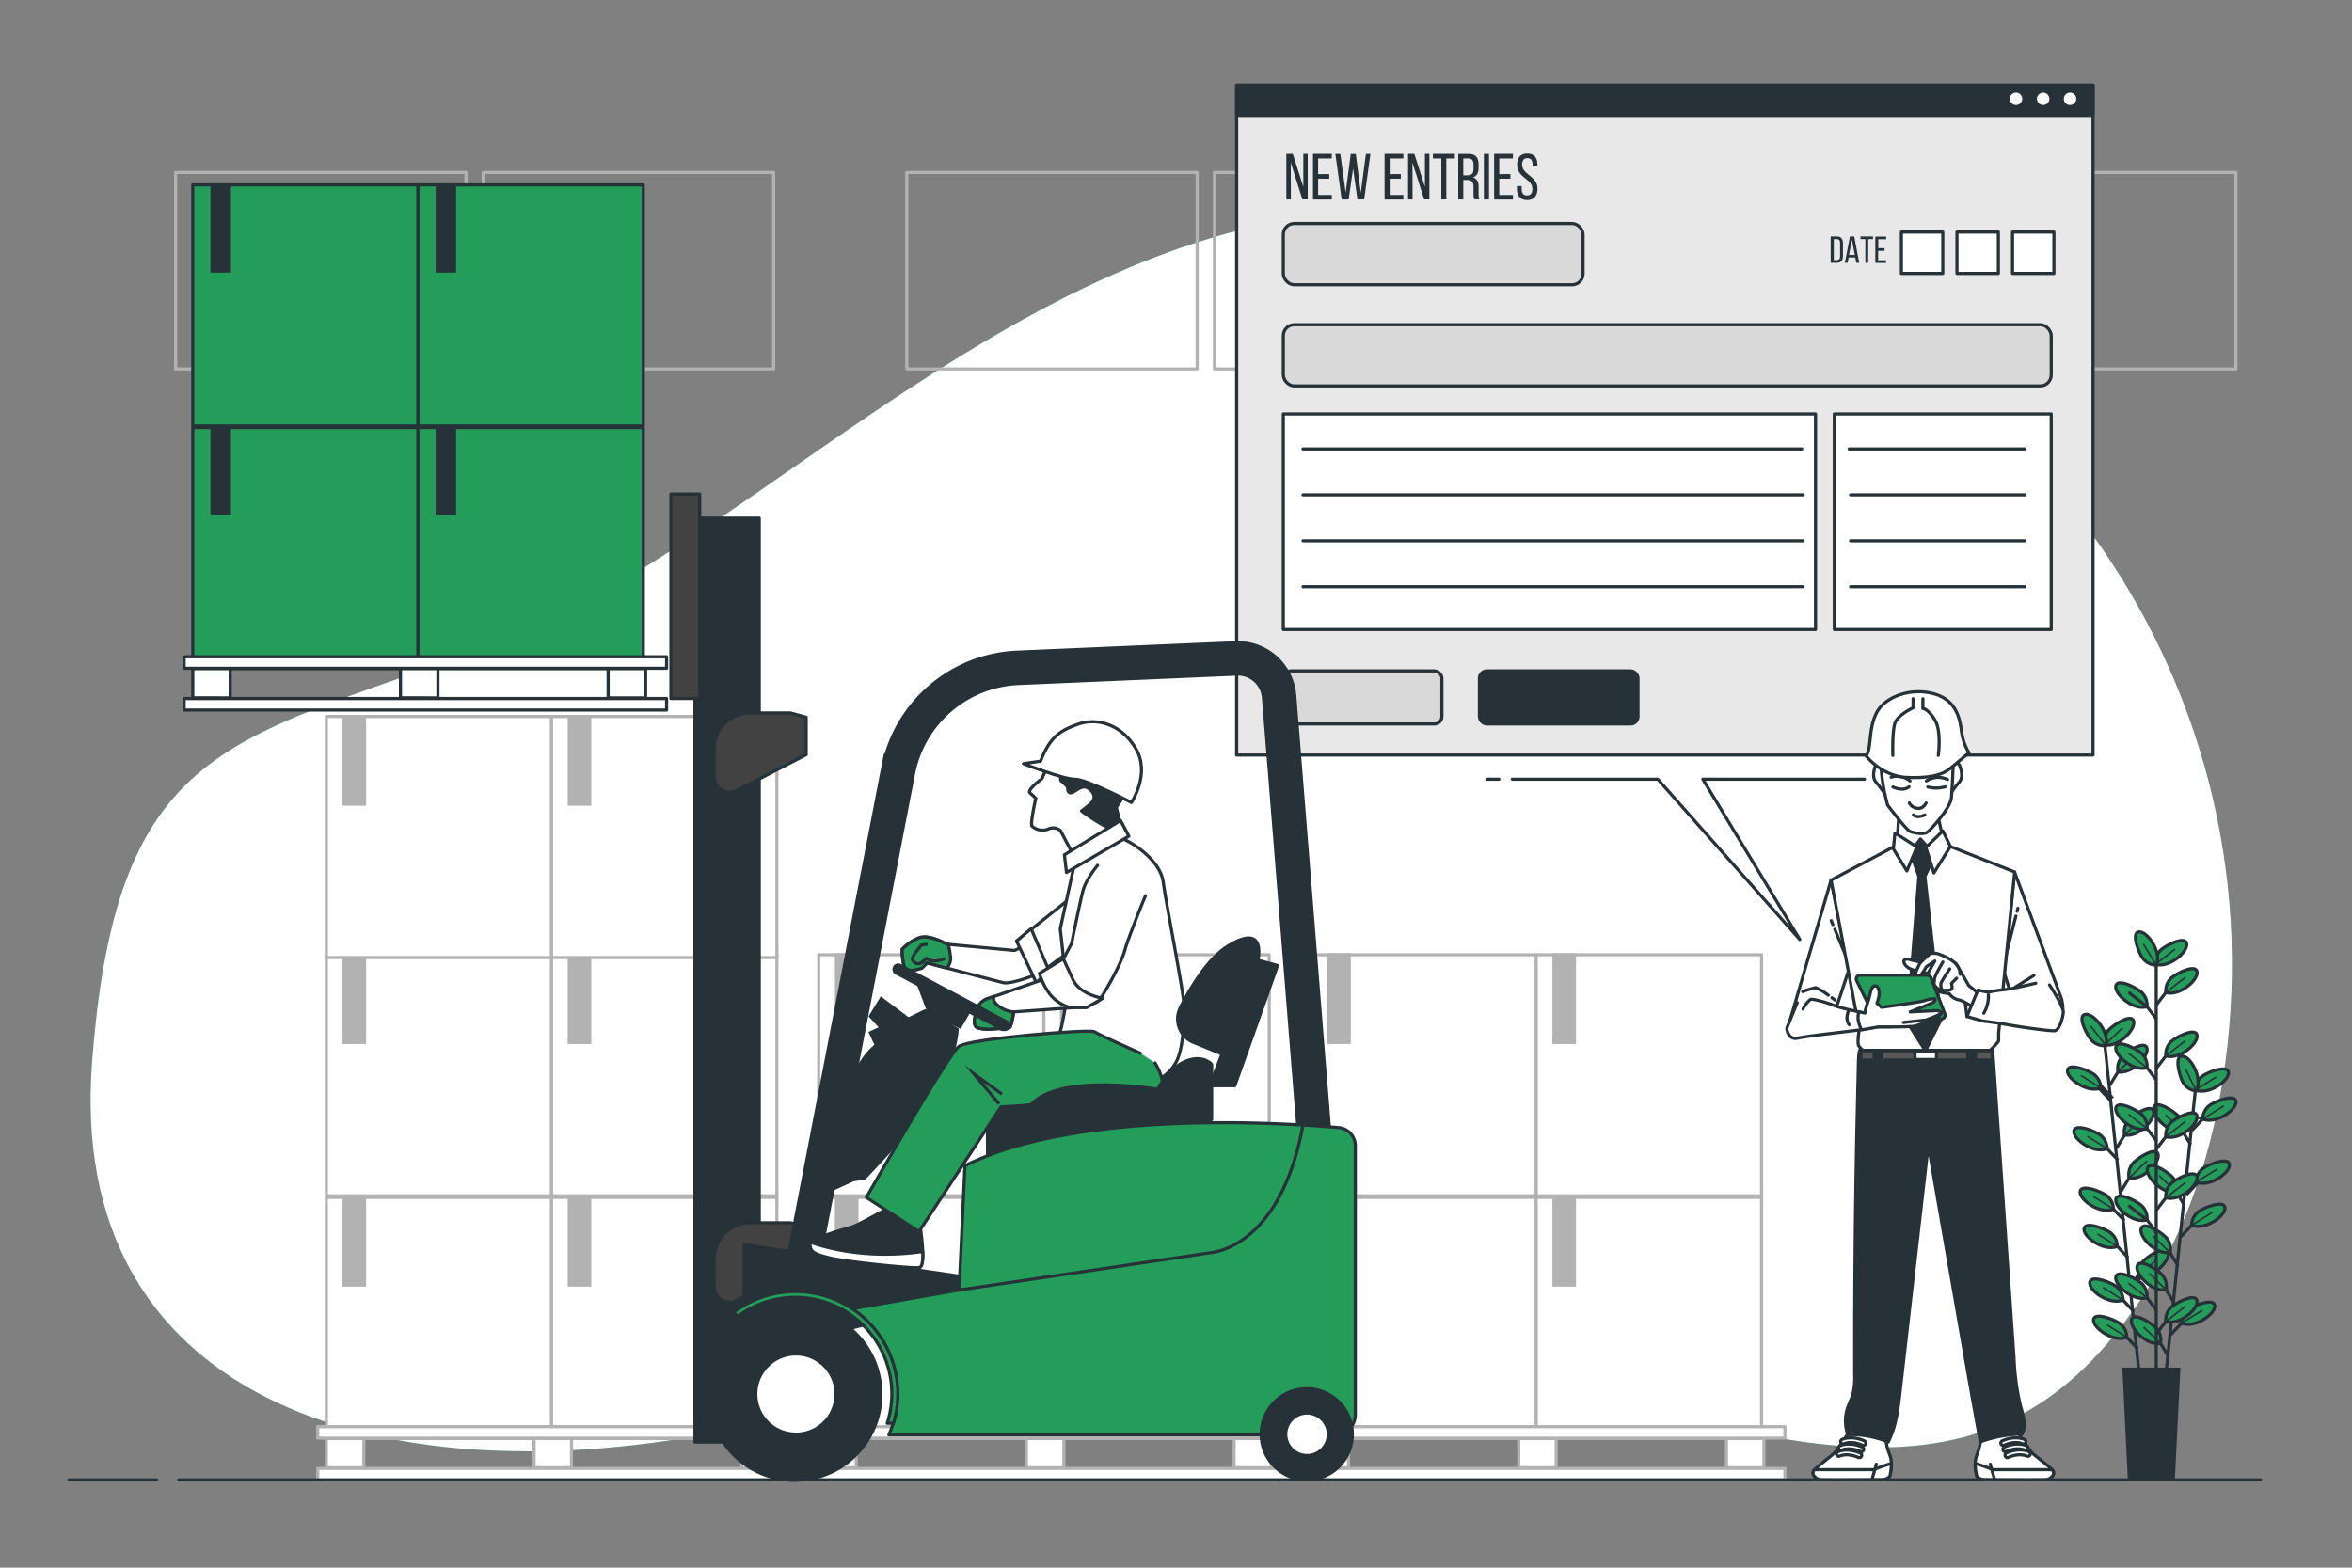 <svg xmlns="http://www.w3.org/2000/svg" xmlns:xlink="http://www.w3.org/1999/xlink" viewBox="0 0 750 500" xmlns:v="https://vecta.io/nano"><rect x="0" y="0" width="750" height="500" fill="#808080" stroke="none"/><style><![CDATA[.B{stroke:#263238}.C{stroke-miterlimit:10}.D{stroke-linejoin:round}.E{fill:none}.F{fill:#259d5a}.G{fill:#fff}.H{stroke-width:.5}.I{stroke:#b2b2b2}.J{fill:#263238}.K{stroke-linecap:round}.L{fill:#b2b2b2}.M{stroke-width:2}]]></style><use xlink:href="#B" class="F"/><use xlink:href="#B" opacity=".7" class="G"/><g class="B C E"><path d="M671.25 333.83l10.9 104.43"/><path d="M680.4 418.27l-4.94-5.21"/></g><path d="M677 414.62a5.59 5.59 0 0 0-2-4.19c-1.27-1.13-7.94-3.94-8.58-1.59-.69 2.56 6.14 7.58 10.58 5.78z" class="B C F"/><g class="E B C"><path d="M676.96 414.62l-6.36-3.96" class="H"/><path d="M681.64 430.15l-4.95-5.22"/></g><path d="M678.2 426.5a5.62 5.62 0 0 0-2-4.2c-1.27-1.13-7.94-3.94-8.58-1.59-.62 2.56 6.18 7.58 10.58 5.79z" class="B C F"/><g class="E B C"><path d="M678.2 426.5l-6.36-3.96" class="H"/><path d="M677.37 389.29l-4.94-5.21"/></g><path d="M673.93 385.64a5.6 5.6 0 0 0-2-4.19c-1.27-1.13-8-3.94-8.58-1.59-.65 2.56 6.18 7.58 10.58 5.78z" class="B C F"/><g class="E B C"><path d="M673.93 385.64l-6.35-3.96" class="H"/><path d="M678.61 401.17l-4.94-5.22"/></g><path d="M675.17 397.52a5.63 5.63 0 0 0-2-4.2c-1.27-1.13-8-3.94-8.58-1.58-.65 2.55 6.18 7.57 10.58 5.78z" class="B C F"/><g class="E B C"><path d="M675.17 397.52l-6.35-3.96" class="H"/><path d="M675.36 370l-4.94-5.22"/></g><path d="M671.92 366.35a5.59 5.59 0 0 0-2-4.19c-1.27-1.14-7.94-3.94-8.57-1.59-.66 2.55 6.17 7.57 10.57 5.78z" class="B C F"/><g class="E B C"><path d="M671.92 366.35l-6.35-3.96" class="H"/><path d="M673.34 350.63l-4.94-5.22" class="M"/></g><path d="M669.9 347a5.59 5.59 0 0 0-2-4.19c-1.27-1.13-7.94-3.94-8.58-1.59-.65 2.53 6.18 7.55 10.58 5.78z" class="B C F"/><g class="E B C"><path d="M669.9 346.97l-6.36-3.96" class="H"/><path d="M679.57 411.25l3.75-6.13" class="M"/></g><path d="M682.18 407a5.58 5.58 0 0 1 1.06-4.51c1-1.37 7-5.49 8.06-3.32 1.2 2.32-4.45 8.64-9.12 7.83z" class="B C F"/><g class="E B C"><path d="M682.18 406.96l5.72-5.47" class="H"/><path d="M676.3 380l3.76-6.13"/></g><path d="M678.91 375.71a5.62 5.62 0 0 1 1.09-4.51c1-1.37 7-5.49 8.07-3.32 1.17 2.36-4.48 8.68-9.16 7.83z" class="B C F"/><g class="E B C"><path d="M678.91 375.71l5.73-5.47" class="H"/><path d="M674.87 366.26l3.76-6.12"/></g><path d="M677.48 362a5.6 5.6 0 0 1 1.06-4.5c1-1.37 7-5.5 8.06-3.33 1.2 2.33-4.44 8.65-9.12 7.83z" class="B C F"/><g class="E B C"><path d="M677.48 361.97l5.72-5.46" class="H"/><path d="M672.77 346.13l3.76-6.13"/></g><path d="M675.38 341.84a5.62 5.62 0 0 1 1.06-4.51c1-1.37 7-5.49 8.06-3.32 1.2 2.36-4.44 8.68-9.12 7.83z" class="B C F"/><path d="M675.38 341.84l5.72-5.47" class="B C E H"/><path d="M671.16 333.25a5.6 5.6 0 0 1 1.06-4.5c1-1.37 7-5.5 8.06-3.33 1.21 2.36-4.44 8.68-9.12 7.83z" class="B C F"/><path d="M671.16 333.25l5.72-5.46" class="B C E H"/><path d="M671.49 333.49a5.58 5.58 0 0 1-4.37-1.53c-1.25-1.14-4.73-7.49-2.46-8.36 2.47-.95 8.17 5.33 6.83 9.89z" class="B C F"/><g class="E B C"><path d="M671.49 333.49l-4.83-6.26" class="H"/><path d="M700 348.21l-10.84 104.44"/><path d="M691.56 432.73l-3.76-6.13"/></g><path d="M688.94 428.44a5.55 5.55 0 0 0-1.06-4.5c-1-1.37-7-5.49-8.06-3.32-1.2 2.38 4.45 8.68 9.12 7.82z" class="B C F"/><g class="E B C"><path d="M688.94 428.44l-5.4-5.18" class="H"/><path d="M694.56 403.75l-3.76-6.13"/></g><path d="M692 399.46a5.55 5.55 0 0 0-1.06-4.5c-1-1.37-7-5.5-8.06-3.33-1.25 2.37 4.4 8.68 9.12 7.83z" class="B C F"/><g class="E B C"><path d="M691.95 399.46l-5.4-5.18" class="H"/><path d="M693.33 415.62l-3.76-6.12"/></g><path d="M690.72 411.34a5.62 5.62 0 0 0-1.06-4.51c-1-1.37-7-5.49-8.07-3.32-1.2 2.36 4.41 8.68 9.13 7.83z" class="B C F"/><g class="E B C"><path d="M690.72 411.34l-5.4-5.18" class="H"/><path d="M696.57 384.45l-3.76-6.12"/></g><path d="M694 380.17a5.58 5.58 0 0 0-1.06-4.51c-1-1.37-7-5.49-8.06-3.32-1.25 2.36 4.4 8.66 9.12 7.83z" class="B C F"/><g class="E B C"><path d="M693.95 380.17l-5.4-5.18" class="H"/><path d="M698.58 365.08l-3.76-6.13"/></g><path d="M696 360.79a5.55 5.55 0 0 0-1.06-4.5c-1-1.37-7-5.5-8.06-3.33-1.24 2.36 4.41 8.68 9.12 7.83z" class="B C F"/><g class="E B C"><path d="M695.96 360.79l-5.4-5.18" class="H"/><path d="M692.19 425.68l4.94-5.22"/></g><path d="M695.63 422a5.62 5.62 0 0 1 2-4.19c1.27-1.13 7.94-3.94 8.58-1.59.65 2.57-6.21 7.6-10.58 5.78z" class="B C F"/><g class="E B C"><path d="M695.63 422.02l6.72-4.17" class="H"/><path d="M695.43 394.43l4.94-5.22"/></g><path d="M698.87 390.77a5.59 5.59 0 0 1 2-4.19c1.26-1.14 7.94-3.95 8.57-1.6.66 2.56-6.17 7.58-10.57 5.79z" class="B C F"/><g class="E B C"><path d="M698.87 390.77l6.73-4.17" class="H"/><path d="M696.86 380.69l4.94-5.22" class="M"/></g><path d="M700.3 377a5.57 5.57 0 0 1 2-4.19c1.27-1.13 7.94-3.94 8.58-1.59.65 2.58-6.18 7.61-10.58 5.78z" class="B C F"/><g class="E B C"><path d="M700.3 377.03l6.72-4.17" class="H"/><path d="M698.95 360.56l4.94-5.22"/></g><path d="M702.39 356.9a5.56 5.56 0 0 1 2-4.19c1.27-1.14 7.94-3.95 8.57-1.6.66 2.56-6.17 7.58-10.57 5.79z" class="B C F"/><path d="M702.39 356.9l6.72-4.17" class="B C E H"/><path d="M700 347.63a5.6 5.6 0 0 1 2-4.19c1.27-1.14 7.94-3.95 8.58-1.6.68 2.56-6.15 7.58-10.58 5.79z" class="B C F"/><path d="M700.03 347.63l6.72-4.17" class="B C E H"/><path d="M700.3 347.93a5.58 5.58 0 0 1-4-2.4c-1-1.37-3.09-8.3-.69-8.69 2.66-.42 6.94 6.9 4.69 11.09z" class="B C F"/><g class="E B C"><path d="M700.3 347.93l-3.44-7.13" class="H"/><path d="M687.58 305.69v132.06"/><path d="M687.69 417.89l-4.38-5.7"/></g><use xlink:href="#C" class="B C F"/><g class="E B C"><path d="M684.64 413.9l-5.9-4.6" class="H"/><path d="M687.69 393.08l-4.38-5.71"/></g><use xlink:href="#C" y="-24.82" class="B C F"/><path d="M684.64 389.08l-5.9-4.59m8.95-20.55l-4.38-5.7" class="E B C"/><path d="M684.64 360a5.62 5.62 0 0 0-1.52-4.38c-1.14-1.25-7.49-4.74-8.36-2.47-.95 2.42 5.32 8.13 9.88 6.85z" class="B C F"/><g class="E B C"><path d="M684.64 359.95l-5.9-4.6" class="H"/><path d="M687.69 344.54l-4.38-5.7"/></g><use xlink:href="#D" class="B C F"/><g class="E B C"><path d="M684.64 340.55l-5.9-4.6" class="H"/><path d="M687.69 325.06l-4.38-5.7"/></g><use xlink:href="#D" y="-19.48" class="B C F"/><path d="M684.64 321.07l-5.9-4.6m8.85 109l4.37-5.7" class="E B C"/><use xlink:href="#E" class="B C F"/><g class="E B C"><path d="M690.63 421.48l6.26-4.85" class="H"/><path d="M687.59 386l4.37-5.7"/></g><path d="M690.63 382a5.59 5.59 0 0 1 1.52-4.37c1.14-1.26 7.49-4.75 8.36-2.47.96 2.48-5.32 8.18-9.88 6.84z" class="B C F"/><g class="E B C"><path d="M690.63 382.01l6.26-4.85" class="H"/><path d="M687.59 366.52l4.37-5.7"/></g><path d="M690.63 362.53a5.59 5.59 0 0 1 1.52-4.37c1.14-1.26 7.49-4.75 8.36-2.48.96 2.48-5.32 8.18-9.88 6.85z" class="B C F"/><g class="E B C"><path d="M690.63 362.53l6.26-4.85" class="H"/><path d="M687.59 340.77l4.37-5.7"/></g><use xlink:href="#E" y="-84.7" class="B C F"/><g class="E B C"><path d="M690.63 336.78l6.26-4.85" class="H"/><path d="M687.59 320.53l4.37-5.71"/></g><path d="M690.63 316.54a5.61 5.61 0 0 1 1.52-4.38c1.14-1.26 7.49-4.74 8.36-2.47.96 2.47-5.32 8.18-9.88 6.85z" class="B C F"/><path d="M690.63 316.54l6.26-4.85" class="B C E H"/><path d="M687.33 307.56a5.62 5.62 0 0 1 1.52-4.38c1.14-1.25 7.49-4.74 8.36-2.47.95 2.47-5.32 8.18-9.88 6.85z" class="B C F"/><path d="M687.33 307.56l6.25-4.85" class="B C E H"/><path d="M687.63 307.83a5.63 5.63 0 0 1-4.19-2c-1.13-1.26-3.93-7.94-1.58-8.57 2.56-.67 7.57 6.17 5.77 10.57z" class="B C F"/><path d="M687.63 307.83l-4.16-6.74" class="B C E H"/><path d="M693.01 472h-13.98l-1.75-35.32h17.48L693.01 472z" class="B C J"/><path d="M56 55h92.6v62.66H56zm98.09 0h92.6v62.66h-92.6zm135.06 0h92.6v62.66h-92.6zm98.1 0h92.6v62.66h-92.6zm135.06 0h92.6v62.66h-92.6zm98.09 0H713v62.66h-92.6z" class="D E I"/><use xlink:href="#F" class="D G I"/><path d="M423.72 381.9h6.53v27.97h-6.53z" class="C I L"/><use xlink:href="#F" x="71.8" class="D G I"/><path d="M495.52 381.9h6.53v27.97h-6.53z" class="C I L"/><use xlink:href="#F" y="-77.39" class="D G I"/><path d="M423.72 304.51h6.53v27.97h-6.53z" class="C I L"/><use xlink:href="#F" x="71.8" y="-77.39" class="D G I"/><path d="M495.52 304.51h6.53v27.97h-6.53z" class="C I L"/><g class="D G I"><path d="M415.32 468.33h153.85V472H415.32zm0-13.32h153.85v3.67H415.32zm2.75 3.78h11.94v9.32h-11.94zm66.23 0h11.94v9.32H484.3zm66.23 0h11.94v9.32h-11.94z"/><use xlink:href="#F" x="-157"/></g><path d="M266.72 381.9h6.53v27.97h-6.53z" class="C I L"/><use xlink:href="#F" x="-85.2" class="D G I"/><path d="M338.52 381.9h6.53v27.97h-6.53z" class="C I L"/><use xlink:href="#F" x="-157" y="-77.39" class="D G I"/><path d="M266.72 304.51h6.53v27.97h-6.53z" class="C I L"/><use xlink:href="#F" x="-85.2" y="-77.39" class="D G I"/><path d="M338.52 304.51h6.53v27.97h-6.53z" class="C I L"/><g class="D G I"><path d="M258.32 468.33h153.85V472H258.32zm0-13.32h153.85v3.67H258.32zm2.75 3.78h11.94v9.32h-11.94zm66.23 0h11.94v9.32H327.3zm66.23 0h11.94v9.32h-11.94z"/><use xlink:href="#F" x="-314"/></g><path d="M109.72 381.9h6.53v27.97h-6.53z" class="C I L"/><use xlink:href="#F" x="-242.2" class="D G I"/><path d="M181.52 381.9h6.53v27.97h-6.53z" class="C I L"/><use xlink:href="#F" x="-314" y="-77.39" class="D G I"/><path d="M109.72 304.51h6.53v27.97h-6.53z" class="C I L"/><use xlink:href="#F" x="-242.2" y="-77.39" class="D G I"/><path d="M181.52 304.51h6.53v27.97h-6.53z" class="C I L"/><use xlink:href="#F" x="-314" y="-153.39" class="D G I"/><path d="M109.72 228.51h6.53v27.97h-6.53z" class="C I L"/><use xlink:href="#F" x="-242.2" y="-153.39" class="D G I"/><path d="M181.52 228.51h6.53v27.97h-6.53z" class="C I L"/><path d="M101.32 468.33h153.85V472H101.32zm0-13.32h153.85v3.67H101.32zm2.75 3.78h11.94v9.32h-11.94zm66.23 0h11.94v9.32H170.3zm66.23 0h11.94v9.32h-11.94z" class="D G I"/><g class="B D"><path d="M394.34 27.15h273.08v213.67H394.34z" fill="#e8e8e8"/><path d="M394.34 27.15h273.08v9.67H394.34z" class="J"/><path d="M645.34 31.57a2.48 2.48 0 1 0-2.47 2.43 2.48 2.48 0 0 0 2.47-2.43zm8.66 0a2.48 2.48 0 1 0-2.52 2.43 2.48 2.48 0 0 0 2.52-2.43zm8.57 0a2.48 2.48 0 1 0-2.48 2.43 2.48 2.48 0 0 0 2.48-2.43z" class="G"/></g><path d="M411.63 63.61h-1.45V49.07h2.06l3.36 10.51V49.07h1.4v14.54h-1.69l-3.72-11.76zm12.24-8.1V57h-3.55v5.18h4.36v1.47h-6V49.07h6v1.47h-4.36v5zm6.18 8.1h-2.23l-2-14.54h1.58l1.7 12.38 1.62-12.36h1.6l1.6 12.38 1.64-12.4H437l-2 14.54h-2.14l-1.39-9.87zm16.64-8.1V57h-3.55v5.18h4.37v1.47h-6V49.07h6v1.47h-4.37v5zm3.75 8.1H449V49.07h2l3.37 10.51V49.07h1.43v14.54h-1.68l-3.72-11.76zm9.16 0V50.54h-2.68v-1.47h7v1.47h-2.72v13.07zm8.63-14.54c2.28 0 3.24 1.16 3.24 3.32v1.18c0 1.6-.56 2.6-1.81 3 1.33.39 1.83 1.47 1.83 3v2.27a3.63 3.63 0 0 0 .29 1.74h-1.64a3.76 3.76 0 0 1-.27-1.77v-2.25c0-1.64-.77-2.16-2.12-2.16h-1.14v6.21H465V49.07zm-.42 6.85c1.29 0 2.06-.41 2.06-2v-1.38c0-1.31-.48-2-1.68-2h-1.58v5.38zm6.99-6.85v14.54h-1.63V49.07zm6.83 6.44V57h-3.55v5.18h4.36v1.47h-6V49.07h6v1.47h-4.36v5zm8.61-2.95V53h-1.54v-.48c0-1.31-.5-2.07-1.66-2.07s-1.67.76-1.67 2.05c0 3.27 4.89 3.58 4.89 7.67 0 2.2-1.06 3.64-3.28 3.64s-3.27-1.44-3.27-3.64v-.83h1.52v.91c0 1.31.54 2.08 1.7 2.08s1.71-.77 1.71-2.08c0-3.24-4.86-3.55-4.86-7.64 0-2.25 1-3.64 3.22-3.64s3.24 1.38 3.24 3.59z" class="J"/><g class="B D"><g fill="#d9d9d9"><rect x="409.22" y="71.29" width="95.58" height="19.53" rx="3.49"/><rect x="409.22" y="213.97" width="50.57" height="16.93" rx="2.36"/></g><rect x="471.75" y="213.97" width="50.57" height="16.93" rx="2.36" class="J"/><rect x="409.22" y="103.56" width="244.87" height="19.53" rx="3.49" fill="#d9d9d9"/><path d="M584.92 132.02h69.17v68.76h-69.17zm-175.7 0h169.7v68.76h-169.7z" class="G"/><path d="M589.66 143.18h56.06m-230.22 0h159.04m15.57 14.65h55.61m-230.22 0h159.48m15.13 14.65h55.61m-230.22 0h159.48m15.13 14.65h55.61m-230.22 0h159.48" class="E K"/></g><path d="M585.76 75.41c1.31 0 1.91.79 1.91 2.09v4.23c0 1.29-.6 2.08-1.91 2.08h-2v-8.4zm0 7.55c.67 0 1-.42 1-1.19v-4.32c0-.77-.32-1.19-1-1.19h-1V83zm3.72-.84l-.32 1.69h-.87l1.61-8.4h1.36l1.6 8.4h-.93l-.33-1.69zm.12-.81h1.87l-.94-4.84zm5.22 2.5v-7.55h-1.55v-.85h4v.85h-1.54v7.55zm6.12-4.68V80h-2.05v3h2.52v.85H598v-8.4h3.46v.85h-2.52v2.87z" class="J"/><path d="M606.31 74.01h13.2v13.2h-13.2zm17.72 0h13.2v13.2h-13.2zm17.72 0h13.2v13.2h-13.2z" class="B D G"/><g class="K B D"><path d="M482.22 248.52h46.41l45.29 51.15-30.93-51.15h51.55" class="E"/><path d="M474.13 248.52h3.84" class="G"/></g><path d="M590.79,454.84s-4.73,7.61-6.08,8.8-4.74,3.72-6.09,5.07.33,3.05,1.86,3.21,20,0,20,0,2-.33,2.2-1.35,1-4.06-.17-6.76a16.29,16.29,0,0,1-1.19-5.76l.34-.84-.34-2Z" class="B D G"/><path d="M580.48 471.92c1.52.17 20 0 20 0s2-.33 2.2-1.35a17.84 17.84 0 0 0 .44-3.83c-2.79.83-5.62 2-5.62 2h-18.88c-1.36 1.32.38 3.02 1.86 3.18z" class="B D G"/><path d="M598.33 466.99l-1.3 4.57" class="B D G K"/><path d="M592.89 464.91a.81.81 0 0 1-.31-.06c-3.51-1.56-5.8-.5-5.89-.45a.751.751 0 1 1-.66-1.35c.12-.06 3-1.44 7.17.42a.75.75 0 0 1 .39 1 .76.76 0 0 1-.7.44zm.65-1.91a.85.85 0 0 1-.31-.06c-3.5-1.56-5.79-.5-5.89-.45a.76.76 0 0 1-.67-1.36c.12-.06 3-1.44 7.18.42a.76.76 0 0 1-.31 1.45zm.65-2a.8.8 0 0 1-.3-.06c-3.51-1.57-5.8-.5-5.9-.45a.76.76 0 0 1-.67-1.36c.12-.06 3-1.44 7.18.42a.76.76 0 0 1 .39 1 .78.78 0 0 1-.7.45zm47.98-6.16s4.73 7.61 6.09 8.8 4.73 3.72 6.09 5.07-.34 3.05-1.87 3.21-20 0-20 0-2-.33-2.19-1.35-1-4.06.16-6.76a16.29 16.29 0 0 0 1.19-5.76l-.34-.84.34-2z" class="B D G"/><path d="M652.48 471.92c-1.52.17-20 0-20 0s-2-.33-2.19-1.35a17.06 17.06 0 0 1-.45-3.83c2.79.83 5.62 2 5.62 2h18.85c1.39 1.32-.31 3.02-1.83 3.18z" class="B D G"/><path d="M634.63 466.99l1.31 4.57" class="B D G K"/><path d="M640.07 464.91a.81.81 0 0 0 .31-.06c3.51-1.56 5.8-.5 5.89-.45a.789.789 0 0 0 .73-1.4c-.12-.06-3-1.44-7.18.42a.75.75 0 0 0-.39 1 .76.76 0 0 0 .64.49zm-.65-1.91a.85.85 0 0 0 .31-.06c3.51-1.56 5.79-.5 5.89-.45a.76.76 0 0 0 .67-1.36c-.12-.06-3-1.44-7.18.42a.76.76 0 0 0 .31 1.45zm-.65-2a.8.8 0 0 0 .3-.06c3.51-1.57 5.8-.5 5.9-.45a.76.76 0 0 0 .67-1.36c-.12-.06-3-1.44-7.18.42a.76.76 0 0 0 .31 1.45z" class="B D G"/><path d="M644.78 450.17l-.43-1.51a78 78 0 0 1-2.11-15.4q-3.5-50.46-7-100.93c.08 1.14-33.19.44-36.16.39-6.78-.1-6.35 1.73-6.52 8.3l-.46 20.13q-.76 38.6-.67 77.19a22.63 22.63 0 0 1-.57 6.26c-.46 1.61-1.28 3.09-1.78 4.68a13 13 0 0 0 .16 8.3 31.14 31.14 0 0 1 12.86 2.34c2.5-4.88 3.16-10.46 3.78-15.91l9-78.84 11.56 66.44L628.6 444l2.85 15.87a39.92 39.92 0 0 1 13.33-2.46c1.22-2.14.68-4.75 0-7.24z" class="B D J"/><path d="M600.08 335.12h27.39v2.96h-27.39zm29.88 0h5.29v2.96h-5.29zm-36.57 0h4.2v2.96h-4.2z" fill="#575757" class="B D"/><g class="G B D"><path d="M610.66 335.43h6.85v2.49h-6.85zm-26.77-54.75l-13.17 45c-.55 1.12 2.75.55 5.85 1.1s7.5-1.83 8-2.75 5.12-15.17 5.12-15.17z"/><path d="M584.46 294.9l-.52-1.27m4.66 11.28l-3.53-8.54m-.91 21.87l1 .72m-10.32-2.7A29.88 29.88 0 0 1 579 315a19.8 19.8 0 0 1 4 2.4" class="K"/><path d="M642.4 278.12l14.81 40a10 10 0 0 1 .55 4c-.19 1.64-2.74 2.74-3.29 2.74s-4.57-2.56-6.22-3.29-6.58-3.11-6.58-3.11l-2.56-8.23z"/><path d="M643.21 290.64l.24-.94m-3.69 14.51l3.06-12.04m5.79 18.92l-5.9 3.69" class="K"/><path d="M605.01 267.39l.6-9.29h11.83l2.4 10.34-7.94 7.04-6.89-8.09z"/><path d="M604.55 269.71l-20.66 11 9 47.54s-.73 4.39-.19 5.3a4.7 4.7 0 0 0 1.47 1.46h40.41s2.74-2.56 2.74-3.1v-2.41l5.12-51.38-20.5-8.12z"/></g><path d="M609.18 271.88l2.71 7.65-3.67 46.56 5.74 9.09 4.95-9.89-5.11-45.76 3.19-6.86-4.62-5.1-3.19 4.31z" class="B D J"/><g class="G B D"><path d="M604.24 265.66l-.48 5.1 4.3 7.02 3.19-7.66-7.01-4.46zm9.88 4.62l2.55 8.13 5.27-8.45-2.4-4.94-5.42 5.26zm13.1 53.92l-.73-5.67 4.94.91-4.21 4.76z"/><path d="M613.69 307a31.35 31.35 0 0 1-4.57-.92c-1.65-.54-2.74.19-1.46 1.83s5.85 2.38 6.4 2.38c0 0 .91 4.75 3.47 5.67a13.43 13.43 0 0 0 4 .91 5 5 0 0 0 2.93 2c1.65.19 5.48 2.93 5.48 2.93l1.83-4.21-4-3.29-4-6.95-3.84-1.28-3.31-1.07z"/><path d="M623.93,312l-1.64,1.64a7,7,0,0,1,.18,1.46c0,.74-1.28.74-2.2.74a4.75,4.75,0,0,1-2.74-.74c-.73-.54-3.66-3.1-3.66-3.1l3.11-5.49-2.74,1.83a18.88,18.88,0,0,1-2.38,3.47c-1.09,1.1-1.46-.18-1.46-.18a22.89,22.89,0,0,1,1.83-4.39,41.21,41.21,0,0,1,3.29-3.11,7.22,7.22,0,0,1,2.19,0,17.86,17.86,0,0,1,4.94,2.38,6.17,6.17,0,0,1,2.2,2.93,5.92,5.92,0,0,1,.18,1.28" class="K"/></g><path d="M619.18 315.6a3.45 3.45 0 0 1-.19-2.19 50.17 50.17 0 0 1 2.75-4.39m-4.21 6.03s-.29-.33-.62-.79-.06-1.29-.06-1.89c0-1.1 2.69-5.54 2.69-5.54" class="E B D K"/><path d="M653.55,314.14s4.57,6.95,4.39,8.78-1.28,5.85-2.92,5.85-9-.92-14.08-1.83-8.6-1.28-8.6-1.28l-5.12-1.46,3.48-8.41,3.32.69a33.14,33.14,0,0,1,4.83-.8c2.38-.19,10.31-2.09,10.31-2.09" class="B D G K"/><path d="M634.05,317.31a10.66,10.66,0,0,1-1.46,5.85" class="B D E K"/><path d="M573.1 319.81l-3.29 8c-.18.51.55 4 3.47 3.29s18.47-2.37 20.48-2.74l5.12-.91h4l8.05-.37 4.39-1.46c1.09-.37 3.47-1.83 3.65-2.38s-.54-1.09-2.37-.91-7.5.36-7.5.36l6.77-2.74c1.65-.74 1.09-1.46 1.09-1.46a9.42 9.42 0 0 0-3.11.55c-1.28.55-13.89 2.19-13.89 2.19l-1.44-1.23a10.84 10.84 0 0 0 .73-3.29c0-1.46-.73-2.56-1.65-2.19s-1.28 2.56-1.46 3.29-1.1 3.65-1.1 3.65l-.36 1.65s-7.5-1.46-9.7-2.38-6.76-2.19-7.49-2-2.2 2.2-2.56 3.11" class="B D G K"/><path d="M589.43,322.43s-1.22,2.68.25,4.39" class="B D E K"/><path d="M592.05 312.8l5.56 11.31a1.21 1.21 0 0 0 1.09.68l20.3.21a1.23 1.23 0 0 0 1.16-1.67l-4.42-11.52a1.22 1.22 0 0 0-1.14-.78h-21.45a1.22 1.22 0 0 0-1.1 1.77z" class="B D F"/><path d="M616.62 322.37l-7.5.36 6.77-2.74c1.65-.74 1.09-1.46 1.09-1.46a9.42 9.42 0 0 0-3.11.55c-1.28.55-13.89 2.19-13.89 2.19l-1.46-1.27a10.84 10.84 0 0 0 .73-3.29c0-1.46-.73-2.56-1.65-2.19s-1.28 2.56-1.46 3.29-1.1 3.65-1.1 3.65l-.36 1.65-1.94-.39a6.41 6.41 0 0 0 .11 3.86 17.22 17.22 0 0 0 .71 1.86h.2l5.12-.91h4c1.83 0 7 0 8.05-.37l4.39-1.46c1.09-.37 3.47-1.83 3.65-2.38s-.52-1.13-2.35-.95z" class="B D G"/><path d="M618.3,323.57a35.38,35.38,0,0,1-4.34,1.8c-.54,0-7,.73-7,.73" class="B D E K"/><g class="G B D"><path d="M589.19 457.62a3.86 3.86 0 0 1 .17-.52c-.07.12-.15.23-.23.35zm11.02-213.78s-1.64-1.2-2.24.6-.9 3.74.3 5.09 2.84 3.75 2.84 3.75zm22.55 0s1.64-1.2 2.24.6.9 3.74-.3 5.09-2.84 3.75-2.84 3.75z"/><path d="M601.91 256.76s6 8.05 7.26 8.47c1.45.48 4.11 1 5.32.24s7.62-7.9 7.8-11.21 1.33-16.25-.54-19.52-5.81-8-16.21-4.6c0 0-9.92 3.15-3.63 26.62z"/></g><path d="M608.83 256.09a3.29 3.29 0 0 0 3.07 1.72c1.44 0 2.29-1.7 2.29-1.7m-4.05 3.79s1 1.21 3.63 0M603.6 251s3.2 1.58 5.15-.07m5.98.07a10.7 10.7 0 0 0 5.55-.07m-11.23-1.85a6.36 6.36 0 0 0-6-1.2m11.24 1.2a6.79 6.79 0 0 1 6.74-.45" class="E K B D"/><g class="G B D"><path d="M595.05 241.06s4.92 6.56 13.12 6.89 11.56-1.15 13.61-2.79 6.07-5.08 6.07-5.08a17.32 17.32 0 0 1-2.3-6.23c-.49-3.45-1-10.17-8.53-12.47s-16.07.82-18.69 6.07-1.48 11.48-3.28 13.61z"/><path d="M603.57 240.93s-.22-7.59.67-10.27 5.8-4.91 5.8-4.91v-2.9m8.04 18.08s1.11-7.81-1.12-11.39-3.79-3.57-3.79-3.57v-3.12" class="K"/></g><path d="M221.6 165.27h20.51v294.66H221.6z" class="B D J"/><path d="M252.06 227.38H239.2a11.48 11.48 0 0 0-11.48 11.48v8.72a5 5 0 0 0 7.35 4.48l22-11.36v-11.94zm0 162.62H239.2a11.48 11.48 0 0 0-11.48 11.48v8.72a5 5 0 0 0 7.35 4.48l22-11.36v-11.99zm-38.12-232.43h9.18v65.21h-9.18z" fill="#424242" class="B D"/><path d="M314.89 347.4h70.9v32.49h-70.9z" class="B D J"/><g class="C B"><path d="M255.79,404l30.59-158.11A40.64,40.64,0,0,1,324.51,213l69.66-3a13.18,13.18,0,0,1,13.7,12.1l12,149.6" stroke-width="11" class="E"/><path d="M310.5 407.7l-73.2-10.72v34.97l77.86-19.12-4.66-5.13zm-5.27-79.39l-10.23-5.9-5.33 2.59-8.67-6.5-3.42 5.59 3.42 3.73-3.42 1.56 1.86 4s-7.77 5.28-9.63 19.58l-8.08-.31V381l10.27-4.69 3.73-.62s19.9-20.51 24.56-30.46 4.94-16.92 4.94-16.92z" class="J"/></g><g class="D B"><path d="M326.48 301.82l-3 1.32-21.56-2s-5.64-3.31-8.95-2a14.93 14.93 0 0 0-5.31 3.65s0 6.3 1.66 6.63 4.64-.66 4.64-.66l1.66-1.66 24.21 6.3c2.99.66 11.6-3 11.6-3z" class="G"/><path d="M293 299.16a14.93 14.93 0 0 0-5.31 3.65s0 6.3 1.66 6.63 4.64-.66 4.64-.66l1.66-1.66 6.23 1.65a4.78 4.78 0 0 0 1.27-2.95 25.08 25.08 0 0 0-.79-4.63h-.41s-5.65-3.35-8.95-2.03z" class="F"/></g><path d="M295.81,301.1l-1.95.33s-2.93,3.26-2.93,4.39,1.79,1.79,2.44,1.47a12.83,12.83,0,0,0,2-1.63,4.48,4.48,0,0,0,2.76.82,7.44,7.44,0,0,0,3.26-.82" class="B C E"/><g class="D G B"><path d="M342.4 285.57l-18.24 14.59 7.29 10.28 10.95-7.96v-16.91z"/><path d="M324.16 300.16l6.3 13.26 3.98-3.98-5.64-13.26-4.64 3.98zM342.73 275l-4.64 21.22s2 17.57 2 20.89-1.66 10.61-1.66 10.61l-.67 2.32s0 12.6 5.31 13.93 10.61 2.65 17.24 2.65 11.94-3 14.59-7.62 2.66-14.6 2.66-18.24-5.64-32.17-6.64-39.46-10.61-12.94-12.6-13.6-15.59 7.3-15.59 7.3zm-8.65-30.71l-1.84 4.07s-4.93 3.61-3.79 4.56a18.62 18.62 0 0 1 1.84 1.72s-1.87 8.13-1.19 8.85a4.93 4.93 0 0 0 5.51.77 3.7 3.7 0 0 1 3.53.63l4.85 9.2 14.92-9-2-7.61 3.7-5.6z"/></g><path d="M355.89,257.47l3.7-5.6L339.12,246c-.5.89-1.38,2.68-.63,3.16a8.85,8.85,0,0,1,2,2s-.25,1.91,1.1,1.69,3.42-2.95,5.56-1.36,2.21,3.38.65,4.79a33.64,33.64,0,0,1-2.94,2.37s8.32,6.3,11,5.84l1.56-.27Z" class="B D J"/><path d="M331.81 242.77l-5.46.81s12.75 5 16.43 4.95 18 7.41 18 7.41 6.08-9 1.51-17-12.51-10.1-18.46-8-9.04 4.19-12.02 11.83zm25.51 18.92l-17.91 10.94.67 5.64 19.89-11.6-2.65-4.98z" class="G B D"/><path d="M284.39,384.7s-10.57,5.91-12.44,6.53-14,3.73-13.67,5.91,1.24,2.79,6.21,4,25.8,3.42,28.6,3.11-.31-17.1-.31-17.1Z" class="B D J"/><path d="M264.49 401.18c5 1.24 25.8 3.42 28.6 3.11 1-.11 1.24-2.33 1.14-5.12-16.74 2.38-29.41-.74-35.55-2.86a1 1 0 0 0-.4.83c.31 2.17 1.24 2.79 6.21 4.04z" class="B D G"/><path d="M363.64,335.91S350.28,330,349,329.07s-39.79,2.17-43.21,4.66-29.53,48.18-29.53,48.18l16.79,10.88L319.2,353s9.94-.31,12.43-1.24,17.1-3.42,17.1-3.42,15.85,2.17,20.2.31-.62-9.64-.62-9.64" class="B D F K"/><path d="M318.58 352.07l-8.08-9.64 9.01 6.53" class="B C E"/><g class="D J B"><path d="M326.46 357.06h59.91v-17.6s-2.56-3.12-7.95-1.14-9.37 9.09-9.37 9.09-39.47-6.81-42.59 9.65z"/><path d="M385.8 346.27h7.95l13.63-38.33-6.25-1.7-15.33 40.03z"/><path d="M401.13 306.24l-11.07 30.1-9.52-3.9a8.07 8.07 0 0 1-4.14-11.14c3.36-6.57 8.73-15.44 14.79-19.32 10.22-6.53 10.81-.28 9.94 4.26z"/></g><path d="M307.7,371.81l-1.87,39.63-34.23,6a32.56,32.56,0,0,1,11.84,40.19H425.73a6.45,6.45,0,0,0,6.45-6.45V365.45a5.82,5.82,0,0,0-5.33-5.81C407.92,358,343.25,354,307.7,371.81Z" class="B D F"/><circle cx="253.61" cy="444.54" r="27.46" transform="matrix(.743 -.669 .669 .743 -232.37 284.05)" class="B D J"/><circle cx="253.61" cy="444.54" r="12.79" transform="matrix(.742 -.671 .671 .742 -232.66 284.94)" class="B D G"/><circle cx="416.79" cy="457.45" r="14.55" transform="matrix(.707 -.707 .707 .707 -201.39 428.7)" class="B D J"/><path d="M423.56 457.45a6.78 6.78 0 1 0-6.77 6.78 6.77 6.77 0 0 0 6.77-6.78z" class="B D G"/><path d="M235.15,419.94a30.76,30.76,0,0,1,47.76,34h2a32.63,32.63,0,0,0-50.83-35.49Z" class="B D F"/><path d="M305.83 411.44l80.89-12c5.69-.86 22.46-6.89 28.75-40.43" class="B D E K"/><path d="M61.47 136.36h71.86v76.89H61.47z" class="B D F"/><path d="M67.12 136.36h6.53v27.97h-6.53z" class="J"/><use xlink:href="#F" x="-284.8" y="-245.54" class="B D F"/><path d="M138.92 136.36h6.53v27.97h-6.53z" class="J"/><path d="M61.47 58.97h71.86v76.89H61.47z" class="B D F"/><path d="M67.12 58.97h6.53v27.97h-6.53z" class="J"/><use xlink:href="#F" x="-284.8" y="-322.93" class="B D F"/><path d="M138.92 58.97h6.53v27.97h-6.53z" class="J"/><path d="M58.71 222.79h153.85v3.67H58.71zm0-13.32h153.85v3.67H58.71zm2.76 3.78h11.94v9.32H61.47zm66.23 0h11.94v9.32H127.7zm66.22 0h11.94v9.32h-11.94zm141.51 98.18l-20.22 7a5.51 5.51 0 0 0-3.32 2.65s-2.32 5.64-.33 6.63 7 .33 7 .33 3 .67 3.65-.66a19.41 19.41 0 0 0 1-4.64l18.57-1.33a12.06 12.06 0 0 0 6-2.65z" class="B D G"/><path d="M322.17 327.35a18.79 18.79 0 0 0 1-4.62 9.1 9.1 0 0 1-5.21-2.26c-1.2-1.06-1.27-2-1-2.71l-1.78.64a5.51 5.51 0 0 0-3.32 2.65s-2.32 5.64-.33 6.63 7 .33 7 .33 2.98.67 3.64-.66z" class="B D F"/><g class="G B D"><path d="M350,276s-3.64,4.31-4.64,8-3.65,16.91-3.65,16.91l-2.65,5-3.65,5.63a9.38,9.38,0,0,0,6.64,6.63c5.63,1.66,7,2.33,8.29,1s7-11.28,8.29-15.92,6.63-17.57,6.63-17.57" class="K"/><path d="M339.08 305.8l-7.63 4.64a21.47 21.47 0 0 0 3.32 6.63c2.32 3 6 4.31 7 4.31h4.65l5.3-3s-7.29-1-9.61-6l-3.03-6.58z"/></g><g class="J"><path d="M292.47 312.9l3.73 9.95 9.94 4.66 3.42-5.9-17.09-8.71z" class="B C"/><path d="M320.18,328.88a1.92,1.92,0,0,1-.87-.21l-33.83-17.91a1.87,1.87,0,0,1,1.75-3.3l33.82,17.91a1.86,1.86,0,0,1-.87,3.51Z"/></g><path d="M57 472h663.85M22 472h28" class="B D E K"/><defs ><path id="B" d="M709.61 338.9c16.67-123.48-66.91-238.3-189.13-262.52-17.48-3.46-36.82-6.38-58.13-8.49-123-12-216 103-301 136s-124 29-132 135 89 139 199 118 102-76 228-31 183 55 228-14c12.93-19.83 21.49-45.04 25.26-72.99z"/><path id="C" d="M684.64 413.9a5.59 5.59 0 0 0-1.52-4.37c-1.14-1.26-7.49-4.74-8.36-2.47-.95 2.47 5.32 8.17 9.88 6.84z"/><path id="D" d="M684.64 340.55a5.59 5.59 0 0 0-1.52-4.37c-1.14-1.26-7.49-4.75-8.36-2.47-.95 2.47 5.32 8.17 9.88 6.84z"/><path id="E" d="M690.63 421.48a5.59 5.59 0 0 1 1.52-4.37c1.14-1.26 7.49-4.75 8.36-2.47.96 2.47-5.32 8.17-9.88 6.84z"/><path id="F" d="M418.07 381.9h71.86v76.89h-71.86z"/></defs></svg>